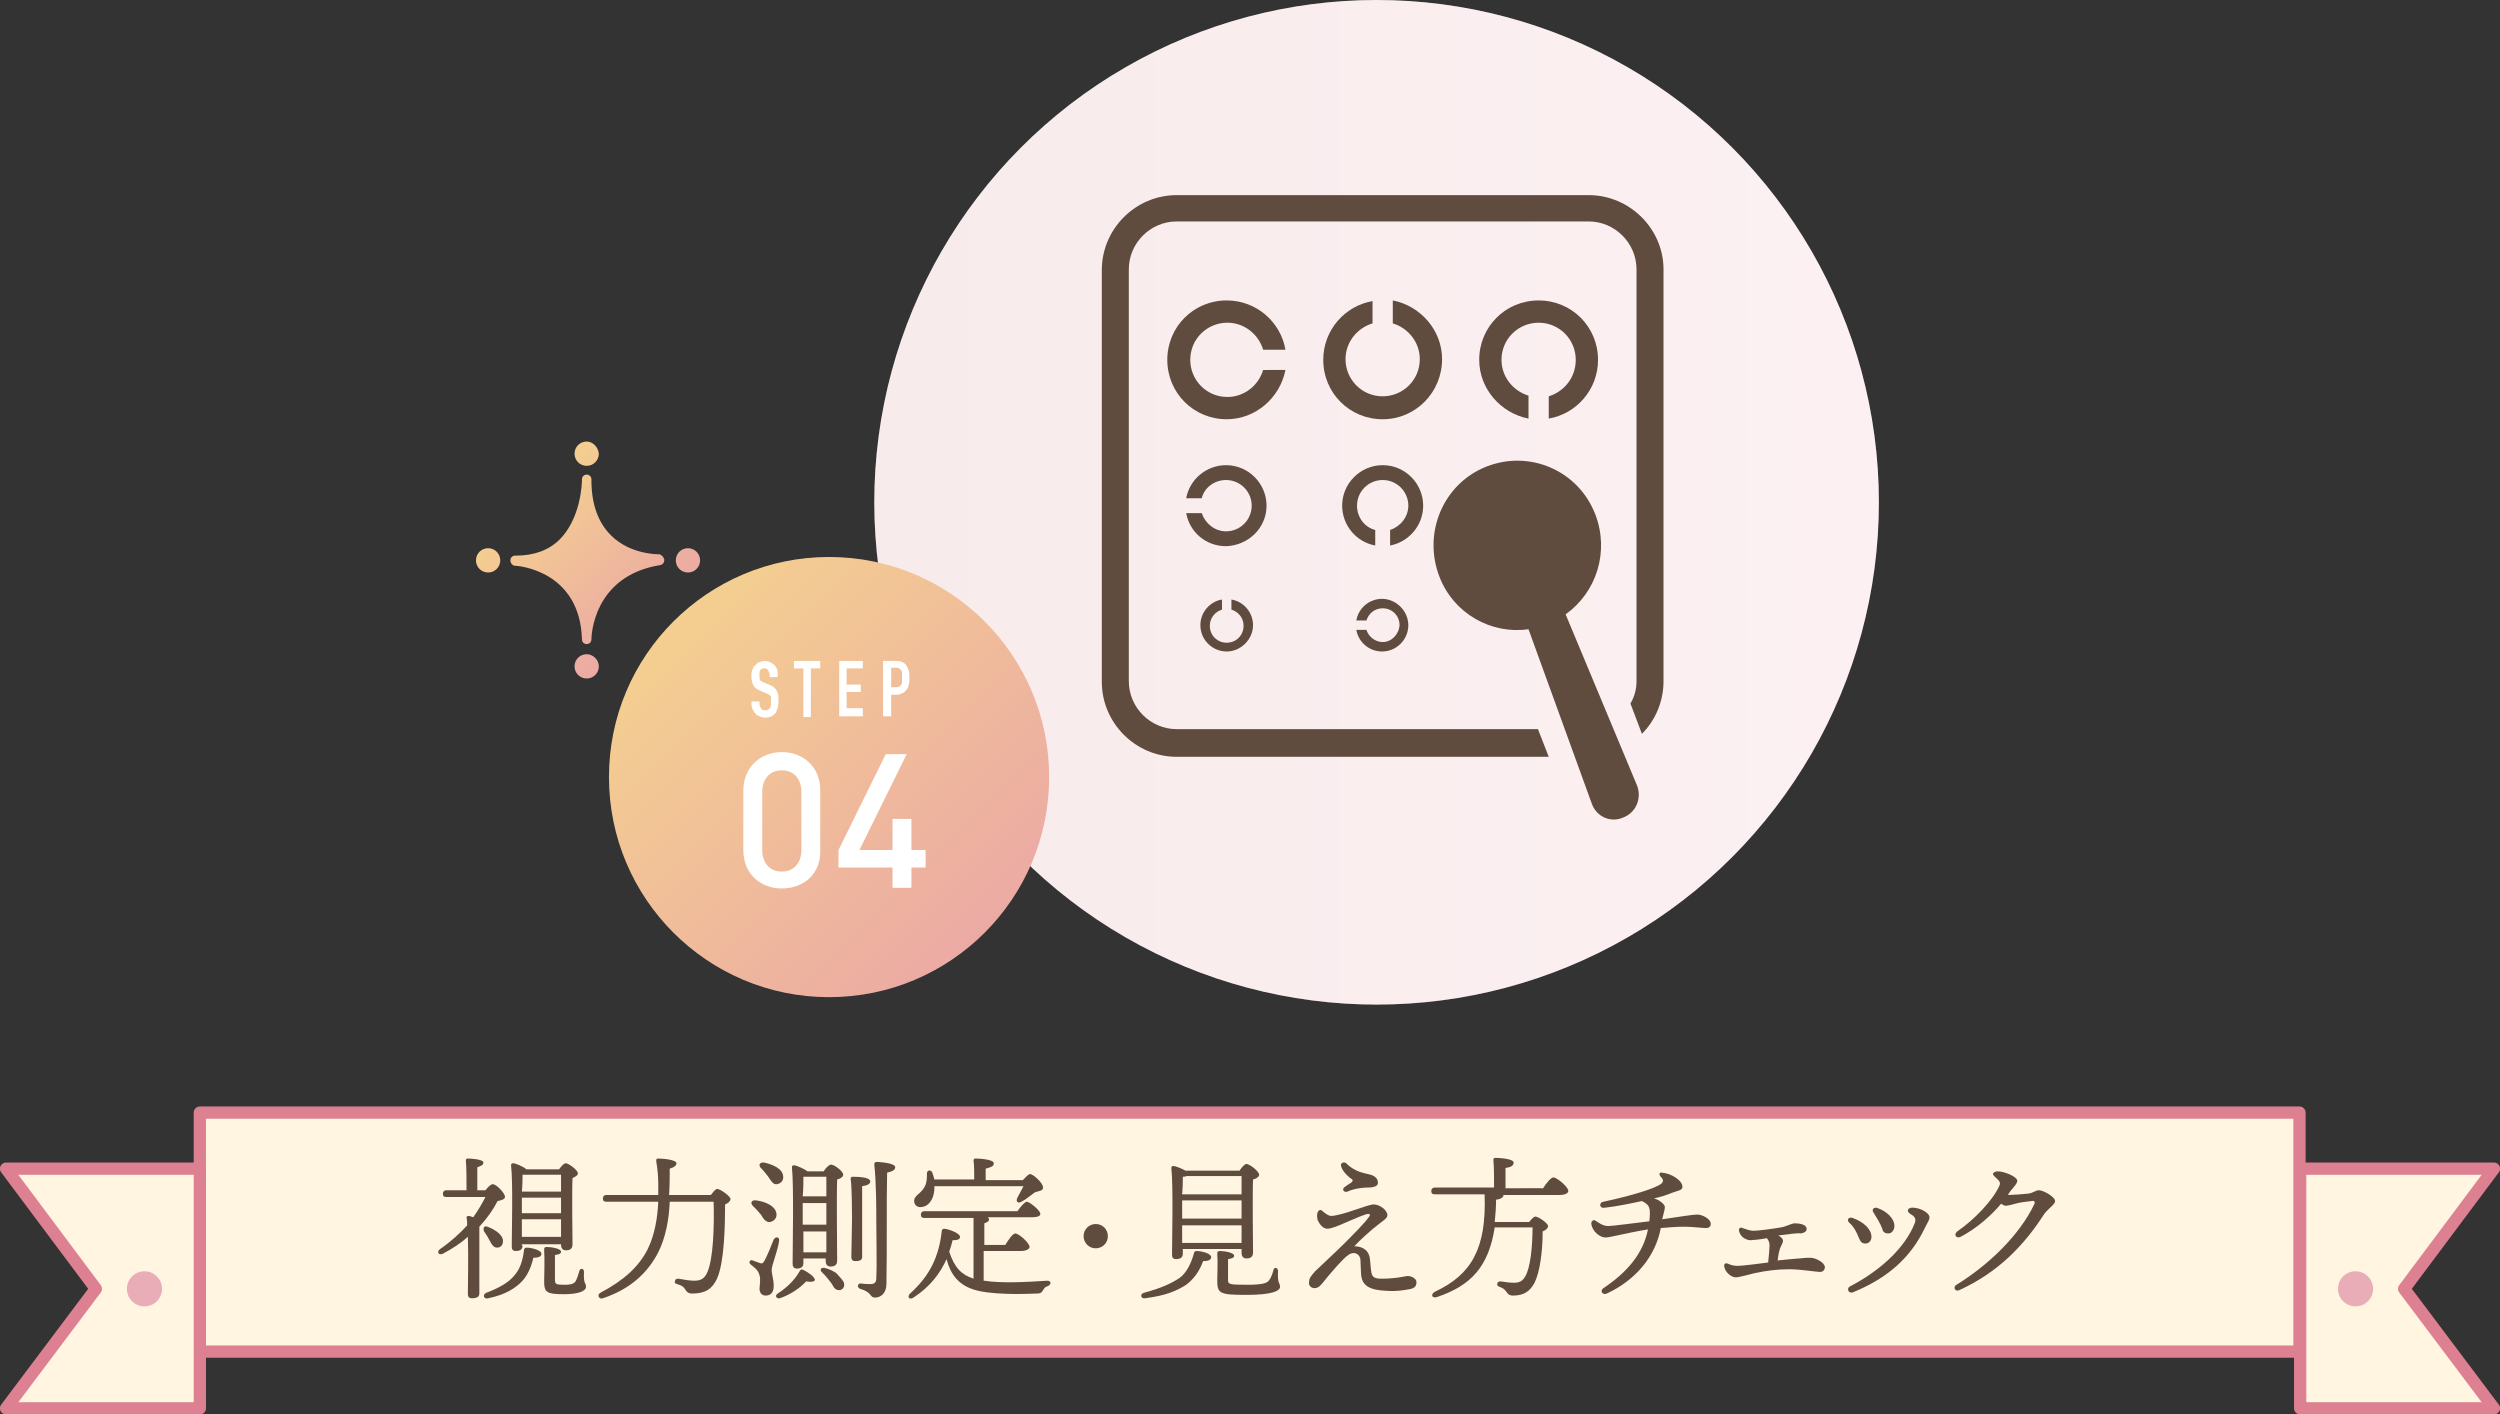 <?xml version="1.0" encoding="utf-8"?>
<!-- Generator: Adobe Illustrator 26.5.0, SVG Export Plug-In . SVG Version: 6.00 Build 0)  -->
<svg version="1.1" id="レイヤー_1" xmlns="http://www.w3.org/2000/svg" xmlns:xlink="http://www.w3.org/1999/xlink" x="0px"
	 y="0px" viewBox="0 0 370.3 209.5" style="enable-background:new 0 0 370.3 209.5;" xml:space="preserve">
<rect x="0" y="0" width="370.3" height="209.5" fill="#333333" stroke="none"/>
<style type="text/css">
	.st0{fill:#FFFFFF;}
	.st1{opacity:0.2;fill:url(#SVGID_1_);}
	.st2{fill:#FFF5E0;stroke:#DD8192;stroke-width:1.818;stroke-linecap:round;stroke-linejoin:round;stroke-miterlimit:10;}
	.st3{fill:#E9ADB8;}
	.st4{fill:#604C3F;}
	.st5{fill:url(#SVGID_00000173879631869262567060000014901621154429446079_);}
	.st6{fill:none;}
	.st7{fill:url(#SVGID_00000109029291039736027070000004497863065667167120_);}
</style>
<g>
	<circle class="st0" cx="203.9" cy="74.4" r="74.4"/>
	<linearGradient id="SVGID_1_" gradientUnits="userSpaceOnUse" x1="129.531" y1="74.407" x2="278.345" y2="74.407">
		<stop  offset="0" style="stop-color:#DC9B9E"/>
		<stop  offset="1" style="stop-color:#EFB6C0"/>
	</linearGradient>
	<circle class="st1" cx="203.9" cy="74.4" r="74.4"/>
	<g>
		<rect x="29.6" y="164.8" class="st2" width="311" height="35.4"/>
		<polygon class="st2" points="369.4,208.6 340.7,208.6 340.7,173.1 369.4,173.1 356.1,190.9 		"/>
		<circle class="st3" cx="348.9" cy="190.9" r="2.6"/>
		<polygon class="st2" points="0.9,208.6 29.6,208.6 29.6,173.1 0.9,173.1 14.2,190.9 		"/>
		<circle class="st3" cx="21.4" cy="190.9" r="2.6"/>
	</g>
	<g>
		<g>
			<path class="st4" d="M71.9,176.3c0.4-0.5,0.8-0.9,1.1-0.9c0.5,0,1.8,1.3,1.8,1.9c0,0.3-0.5,0.5-1.1,0.6c-0.6,1.2-1.5,2.5-2.7,3.8
				c0,1.2,0,4,0,4.6c0,0.9,0,4.7,0,5.3c0,0.5-0.4,0.7-1.1,0.7c-0.4,0-0.6-0.2-0.6-0.6c0-1.5,0.1-5.4,0-8.5c-1,0.9-2.2,1.7-3.7,2.5
				c-0.6,0.3-1-0.3-0.4-0.7c1.6-1.1,2.9-2.3,4-3.5c0-0.4,0-0.8-0.1-1.1c0-0.2,0.1-0.3,0.3-0.3c0.2,0,0.4,0.1,0.7,0.2
				c0.7-1,1.3-2,1.8-3h-5.8c-0.3,0-0.5-0.1-0.5-0.5c0-0.3,0.2-0.5,0.5-0.5h3c0-1.5,0-3.4-0.1-4.4c0-0.2,0.1-0.3,0.3-0.3
				c0.4,0,2.3,0.1,2.3,0.6c0,0.4-0.4,0.5-0.9,0.7v3.4H71.9z M80.2,185.7c0,0.4-0.4,0.6-1.2,0.6c-0.3,1.3-0.8,2.5-1.6,3.4
				c-1,1.1-2.6,2.1-5.1,2.6c-0.6,0.2-0.9-0.5-0.3-0.8c2.1-0.8,3.4-1.6,4.2-2.6c0.8-0.9,1.2-2.1,1.4-3.6c0-0.3,0.1-0.5,0.4-0.5
				C78.8,184.8,80.2,185.2,80.2,185.7z M72.2,181.7c1.1,0.4,2.3,1.2,2.3,2.1c0,0.6-0.3,1-0.9,1c-0.5,0-0.8-0.5-1.1-1.1
				c-0.2-0.4-0.5-0.9-0.8-1.3C71.5,181.9,71.7,181.5,72.2,181.7z M77.4,184.5c0,0.5-0.3,0.8-1,0.8c-0.4,0-0.6-0.2-0.6-0.6
				c0-2.1,0.2-9.5-0.1-12.1c0-0.2,0.1-0.3,0.3-0.3c0.4,0,1.5,0.5,2,0.9h4.8c0.3-0.4,0.7-0.9,1-0.9c0.4,0,1.8,1,1.8,1.5
				c0,0.3-0.4,0.5-0.8,0.7c-0.1,2.2,0,8.7,0,9.8c0,0.7-0.4,0.9-1,0.9c-0.5,0-0.7-0.4-0.7-0.8v-0.1h-5.8V184.5z M77.4,174
				c0,0.5,0,1.5-0.1,2.5h5.8c0-1,0-1.9,0-2.5H77.4z M77.3,179.7h5.8v-2.3h-5.8v1.4V179.7z M83.1,183.2l0-2.6h-5.8l0,2.6H83.1z
				 M86.8,190.6c0,0.6-1,1.1-3.3,1.1c-2.5,0-2.9-0.3-2.9-1.8c0-0.7,0.1-3.3,0-4.8c0-0.3,0.1-0.4,0.4-0.4c0.5,0,2.1,0.2,2.1,0.7
				c0,0.3-0.3,0.4-0.9,0.5c0,1.1,0,2.8,0,3.6c0,0.7,0.1,0.8,1.4,0.8c1.1,0,1.5-0.2,1.7-0.6c0.2-0.4,0.4-1,0.5-1.4
				c0.1-0.5,0.7-0.5,0.7,0.1C86.4,190.2,86.8,190,86.8,190.6z"/>
			<path class="st4" d="M105.3,177c0.3-0.4,0.7-0.9,0.9-0.9c0.5,0,2,1.1,2,1.5c0,0.3-0.3,0.6-0.8,0.8c0,3-0.1,8.6-1.2,11
				c-0.7,1.5-1.7,2.2-3.7,2.2c-0.6,0-0.8-0.3-1-0.6c-0.3-0.5-0.6-0.6-1.2-0.8c-0.4-0.1-0.4-0.3-0.3-0.5c0-0.2,0.2-0.3,0.5-0.3
				c0.6,0.1,1.6,0.3,2.3,0.3c1,0,1.5-0.3,1.9-1.1c1-2,1.1-7.3,1-10.6h-6.5c-0.1,2.6-0.6,5.3-1.7,7.5c-1.5,2.9-4,5.4-8.2,6.8
				c-0.6,0.2-0.9-0.5-0.4-0.8c3.6-1.9,5.7-3.9,7-6.4c1.1-2.2,1.5-4.8,1.6-7.1h-7.7c-0.3,0-0.5-0.1-0.5-0.5c0-0.3,0.2-0.5,0.5-0.5
				h7.7c0-0.6,0-1.2,0-1.7c0-0.9-0.1-2.2-0.3-3.3c0-0.3,0-0.4,0.3-0.4c0.8,0,2.7,0.2,2.7,0.7c0,0.3-0.3,0.6-1,0.8
				c0,1.3,0,2.6-0.1,3.9H105.3z"/>
			<path class="st4" d="M114.3,188.1c0,0.7,0.3,1.3,0.3,2.4c0,1-0.5,1.4-1.2,1.4s-0.9-0.6-0.9-1s0.2-1.4,0-2
				c-0.2-0.8-0.7-1.1-1.3-1.6c-0.4-0.3-0.1-0.8,0.3-0.6c0.3,0.1,0.8,0.3,1.1,0.4c0.3,0.1,0.4,0,0.6-0.3c0.4-0.7,1.1-2.4,1.4-3.2
				c0.3-0.5,0.9-0.4,0.8,0.2C115.2,185.3,114.3,187.4,114.3,188.1z M111.5,178.6c-0.4-0.4-0.2-0.9,0.5-0.8c1.4,0.2,2.8,0.8,3,1.9
				c0.1,0.6-0.2,1.1-0.9,1.3c-0.6,0.1-1-0.4-1.4-1.1C112.3,179.4,111.9,179,111.5,178.6z M112.7,173c-0.4-0.4-0.2-0.9,0.5-0.8
				c1.3,0.3,2.7,0.9,2.8,2c0.1,0.6-0.3,1.1-0.9,1.2c-0.6,0.1-0.9-0.5-1.3-1.1C113.4,173.8,113.1,173.4,112.7,173z M120.7,189.6
				c-0.1,0.3-0.7,0.3-1.3,0.2c-0.9,1-2.4,2-3.9,2.5c-0.5,0.1-0.8-0.4-0.3-0.7c1.5-1,2.5-2,3.3-3.4c0.1-0.2,0.3-0.2,0.5-0.1
				C119.6,188.4,120.7,189.1,120.7,189.6z M119,187.1c0,0.5-0.3,0.8-1,0.8c-0.4,0-0.6-0.3-0.6-0.7c0-2.3,0.2-11.5-0.1-14.3
				c0-0.2,0.1-0.3,0.3-0.3c0.3,0,1.5,0.5,2,0.9h2.4c0.3-0.5,0.8-1,1.1-1c0.5,0,1.8,1,1.8,1.5c0,0.3-0.4,0.6-0.9,0.7
				c-0.1,2.6,0,10.7,0,12c0,0.7-0.4,0.9-1,0.9c-0.5,0-0.7-0.4-0.7-0.8v-0.4H119V187.1z M118.9,181.4h3.5l0-3.2h-3.5v1.9V181.4z
				 M119,174.3c0,0.6,0,1.8-0.1,2.9h3.5c0-1.3,0-2.3,0-2.9H119z M122.4,185.5l0-3.1H119l0,3.1H122.4z M125,190
				c0.2,0.7-0.3,1.1-0.7,1.1c-0.4,0-0.7-0.2-0.9-0.6c-0.2-0.4-0.4-0.6-0.7-1c-0.3-0.4-0.6-0.7-1-1.1c-0.3-0.3-0.1-0.7,0.4-0.6
				c0.6,0.1,1.4,0.5,1.8,0.8C124.3,189.1,124.8,189.5,125,190z M126.7,186.8c-0.4,0-0.6-0.2-0.6-0.6c0-0.7,0.1-4.6,0.1-5.6
				c0-0.8,0-4.6-0.2-6c0-0.2,0.1-0.3,0.3-0.3c1.1,0,2.6,0.1,2.6,0.7c0,0.4-0.5,0.6-1.2,0.7c0,0.9,0,4.2,0,4.9c0,0.9,0,5,0,5.6
				C127.7,186.6,127.4,186.8,126.7,186.8z M132.6,172.9c0,0.4-0.4,0.6-1.2,0.8c-0.1,3.9,0,11.1-0.1,16.5c0,1.3-0.8,2-1.7,2
				c-0.8,0-0.4-0.8-2.2-1.3c-0.5-0.2-0.4-0.8,0.1-0.8c0.6,0.1,1.1,0.1,1.4,0.1c0.6,0,0.9-0.2,0.9-0.9c0.1-1.6,0-5.8,0-8.2
				c0-1.7,0-6-0.3-8.6c0-0.3,0.1-0.4,0.5-0.4C131.3,172.2,132.6,172.4,132.6,172.9z"/>
			<path class="st4" d="M145.8,189.7c2.4,0.4,6.3,0.2,9.3,0c0.7,0,0.6,0.6,0.1,0.8c-0.4,0.1-0.5,0.3-0.7,0.6
				c-0.2,0.3-0.3,0.5-0.9,0.5c-2.2,0.1-7,0.2-9.4-0.6c-2.2-0.7-3.4-2.2-4-4.5c-0.9,2-2.3,4-4.9,5.7c-0.6,0.4-1-0.1-0.5-0.6
				c3-2.7,4.3-5.6,4.7-9.3c0-0.2,0.2-0.3,0.4-0.3c0.8,0.1,2.3,0.7,2.3,1.2c0,0.4-0.4,0.5-1.1,0.5c-0.1,0.5-0.3,1.1-0.5,1.7
				c0.8,2.4,1.8,3.4,3.6,4v-9h-7.3c-0.3,0-0.5-0.1-0.5-0.5c0-0.3,0.2-0.5,0.5-0.5h13.8c0.5-0.7,1.1-1.4,1.4-1.4c0.4,0,2,1.3,2,1.8
				c0,0.3-0.4,0.5-1.2,0.5h-6.6c0.1,0.1,0.2,0.2,0.2,0.3c0,0.3-0.2,0.4-0.7,0.6v3.2h3.1c0.5-0.8,1.1-1.7,1.5-1.7
				c0.5,0,2.1,1.4,2.1,2c0,0.3-0.5,0.6-1.3,0.6h-5.5V189.7z M138.4,175.7c0,0.2,0,0.3,0,0.5c-0.1,1.5-0.9,2.6-2.1,2.6
				c-0.5,0-0.9-0.4-0.9-0.9c0-0.9,1-1,1.6-2.2c0.3-0.6,0.3-1.3,0.3-1.9c0-0.5,0.6-0.6,0.8-0.1c0.1,0.3,0.2,0.6,0.3,1h5.9
				c0-1,0-2.1-0.1-2.8c0-0.2,0.1-0.3,0.3-0.3c0.4,0,2.7,0.1,2.7,0.7c0,0.5-0.5,0.6-1.2,0.8v1.7h5.5c0.4-0.4,0.8-0.9,1.1-0.9
				c0.4,0,1.9,1.3,1.9,2c0,0.5-0.6,0.5-1.2,0.7c-0.7,0.5-1.4,1.1-2,1.4c-0.5,0.3-0.9,0-0.6-0.6c0.3-0.6,0.6-1.1,0.9-1.7H138.4z"/>
			<path class="st4" d="M160.5,183.1c0-1,0.8-1.8,1.8-1.8s1.8,0.8,1.8,1.8s-0.8,1.8-1.8,1.8S160.5,184.1,160.5,183.1z"/>
			<path class="st4" d="M179.4,186.2c0,0.4-0.4,0.6-1.2,0.6c-0.5,1.4-1.3,2.6-2.5,3.5c-1.4,0.9-3,1.6-6.1,2
				c-0.6,0.1-0.8-0.6-0.2-0.8c2.6-0.7,4.1-1.4,5.3-2.2c1-0.7,1.7-2.1,2.1-3.5c0.1-0.3,0.1-0.5,0.4-0.5
				C178.1,185.3,179.4,185.7,179.4,186.2z M175.2,185.7c0,0.5-0.3,0.8-1,0.8c-0.4,0-0.6-0.2-0.6-0.6c0-2.1,0.2-10.2-0.1-12.9
				c0-0.2,0.1-0.3,0.3-0.3c0.3,0,1.3,0.4,1.8,0.7h8c0.3-0.5,0.8-1,1-1c0.5,0,1.9,1.1,1.9,1.6c0,0.3-0.4,0.6-0.9,0.7
				c-0.1,2.5,0,9.5,0,10.8c0,0.7-0.4,0.9-1,0.9c-0.5,0-0.7-0.4-0.7-0.8V185h-8.7V185.7z M175.7,174.2c-0.1,0.1-0.3,0.1-0.5,0.1
				c0,0.5,0,1.5-0.1,2.6h8.8c0-1.1,0-2.1,0-2.7H175.7z M175.1,180.5h8.8v-2.7h-8.8v1.7V180.5z M183.9,184.1l0-2.6h-8.8l0,2.6H183.9z
				 M189.6,190.6c0,0.6-1.1,1.2-5,1.2c-3.9,0-4.3-0.2-4.3-2.1c0-0.7,0.1-2.7,0-4c0-0.3,0.1-0.4,0.4-0.4c0.5,0,2.1,0.2,2.1,0.7
				c0,0.3-0.3,0.4-0.9,0.5c0,0.9,0,2.2,0,3c0,0.7,0,0.8,2.7,0.8c2.3,0,3.1-0.2,3.4-0.7c0.3-0.4,0.5-1,0.6-1.4
				c0.1-0.6,0.7-0.5,0.7,0.1C189.2,190.2,189.6,190,189.6,190.6z"/>
			<path class="st4" d="M195.9,179.4c0.4,0.3,0.8,0.7,1.3,0.7c0.6,0,2.1-0.4,3.5-0.9c1.2-0.4,2.3-0.8,2.8-0.8c0.8,0,2,0.8,2,1.6
				c0,0.5-0.8,0.9-1.5,1.5c-0.8,0.6-2.5,2.1-3.4,3.1c1,0,2.1,0.4,2.3,1.8c0.1,0.6,0.1,1.3,0.2,1.9c0.1,0.8,0.4,1.1,1.5,1.1
				c2.3,0,3.6-0.4,3.9-0.4c0.7,0,1.4,0.5,1.3,1c0,0.6-0.4,0.9-1.3,1c-0.6,0.1-1.5,0.3-3.1,0.2c-2.6-0.1-3.7-0.8-3.8-2.5
				c0-0.6-0.1-1.7-0.1-2.2c-0.1-0.5-0.4-0.8-0.9-0.9c-0.6,0-1,0.3-1.7,1c-0.8,0.8-2.1,2.3-2.8,3.2c-0.5,0.6-0.8,1-1.4,1
				c-0.5,0-0.9-0.4-0.8-0.9c0-0.6,0.3-0.9,0.9-1.6c0.7-0.7,3-2.8,4.2-4c1.5-1.5,3.2-3.2,3.8-4.1c0.2-0.2,0.1-0.4-0.1-0.4
				c-0.5,0-2.2,0.8-3.2,1.2c-1.1,0.5-2.3,1-2.9,1c-0.6,0-1.1-0.6-1.4-1.2c-0.1-0.3-0.2-0.9,0-1.3
				C195.4,179.2,195.6,179.1,195.9,179.4L195.9,179.4z M199.4,172.3c0.9,0.9,1.8,1.3,3.2,1.6c1.1,0.2,1.5,0.7,1.5,1.3
				c0,0.4-0.4,0.7-1.5,0.7c-0.7,0-1.3,0.1-1.8,0.2c-0.4,0.1-0.8,0.2-1.2,0.4c-0.6,0.2-0.9-0.4-0.4-0.7c0.4-0.3,0.6-0.4,0.9-0.6
				c0.4-0.3,0.3-0.5-0.1-0.7c-0.5-0.4-1.1-1-1.3-1.6C198.4,172.3,199,172,199.4,172.3L199.4,172.3z"/>
			<path class="st4" d="M228.5,176.1c0.5-0.8,1.2-1.7,1.6-1.7c0.5,0,2.2,1.4,2.2,2c0,0.3-0.4,0.6-1.3,0.6h-8.3v0
				c0,0.3-0.3,0.6-1.1,0.7c0,1.2-0.1,2.3-0.2,3.3h5.1c0.3-0.4,0.7-0.8,0.9-0.8c0.5,0,1.9,1,1.9,1.4c0,0.3-0.3,0.6-0.8,0.8
				c0,2.9-0.4,6-1.2,7.6c-0.7,1.3-1.6,1.9-3.2,1.9c-0.6,0-0.8-0.3-1-0.6c-0.3-0.4-0.5-0.5-1-0.7c-0.3-0.1-0.4-0.3-0.3-0.5
				c0-0.2,0.2-0.3,0.5-0.3c0.6,0.1,1.3,0.2,2,0.2c0.9,0,1.3-0.4,1.6-0.9c0.8-1.3,1.1-4.5,1.1-7.3h-5.6c-0.9,5.8-3.5,8.6-8.5,10.3
				c-0.8,0.3-1.1-0.4-0.3-0.8c5.3-2.5,7.6-6.3,7.3-14.4h-7.4c-0.3,0-0.5-0.1-0.5-0.5c0-0.3,0.2-0.5,0.5-0.5h8.8c0-1.4,0-3.2-0.1-4.1
				c0-0.2,0.1-0.3,0.3-0.3c0.4,0,2.7,0.1,2.7,0.7c0,0.5-0.5,0.7-1.2,0.8v3H228.5z"/>
			<path class="st4" d="M249.2,175.8c0,0.5-0.5,0.5-1.6,0.9c-0.7,0.3-1.6,0.6-2.6,0.8c0.3,0.1,0.5,0.2,0.7,0.3
				c0.6,0.4,0.9,0.7,0.9,1c0,0.4-0.2,0.9-0.4,1.8c2.8-0.4,4.5-0.7,5.2-0.7c0.7,0,2,0.6,2,1.4c0,0.3-0.2,0.6-0.7,0.6
				c-0.5,0-2.1-0.2-3.2-0.2c-1.1,0-2.4,0.1-3.5,0.2c-0.8,4.2-3.7,7.7-8,9.7c-0.6,0.3-1.1-0.4-0.5-0.8l0,0c3.6-2.4,5.9-5.2,6.6-8.7
				c-3.1,0.5-5.6,1.2-6.3,1.2c-0.8,0-2-0.9-2.1-2.1c0-0.3,0.3-0.6,0.6-0.4c0.5,0.3,1.1,0.8,1.9,0.8c0.7,0,4.3-0.5,6.1-0.7
				c0.2-2,0.1-2.4-1.1-3c-1.4,0.3-3.7,0.8-5.6,1c-0.7,0.1-0.8-0.8-0.1-0.9c4.2-0.9,7.8-2,8.6-2.7c0.4-0.4,0.2-0.7-0.2-1.1
				c-0.2-0.3-0.1-0.6,0.3-0.5C247.5,173.8,249.2,174.8,249.2,175.8z"/>
			<path class="st4" d="M263.4,183c0.4,0.2,0.7,0.5,0.7,0.8c0,0.3-0.4,0.9-0.5,1.3c-0.1,0.3-0.2,0.8-0.3,1.6c1-0.1,2.9-0.3,3.3-0.3
				c0.6-0.1,1.3-0.1,1.6-0.1c0.7,0,2.1,0.7,2.1,1.4c0,0.4-0.3,0.7-0.7,0.7c-0.5,0-3-0.4-4.5-0.4c-1.9,0-3.4,0.2-5.3,0.6
				c-0.4,0.1-2.2,0.6-2.7,0.6c-0.7,0-1.6-0.8-1.7-1.6c-0.1-0.4,0.2-0.6,0.6-0.4c0.4,0.2,0.9,0.3,1.4,0.3c0.6,0,3-0.3,4.5-0.5
				c0.1-1,0.2-2,0.2-2.6c0-0.4-0.2-0.8-0.4-1c-1.1,0.2-2.1,0.3-2.4,0.3c-0.7,0-1.5-0.5-1.7-1.3c-0.1-0.4,0.1-0.7,0.5-0.5
				c0.6,0.2,1.1,0.4,1.7,0.4c0.6,0,2.9-0.3,4-0.5c0.7-0.1,1.6-0.6,2-0.6c1.1,0,1.8,0.3,1.8,0.8c0,0.4-0.3,0.6-0.9,0.7
				C266.4,182.6,264.9,182.8,263.4,183z"/>
			<path class="st4" d="M274.4,180.4c1.7,0.6,2.8,1.7,2.8,2.8c0,0.6-0.4,1-0.9,1c-0.4,0-0.7-0.2-0.9-0.7c-0.4-1-0.8-1.8-1.5-2.4
				C273.5,180.7,273.8,180.2,274.4,180.4z M274.5,191.4c-0.7,0.3-1.1-0.6-0.4-0.9c4.2-2.2,8-5.5,9.5-9.3c0.2-0.5,0.1-0.8-0.2-1.1
				c-0.6-0.4-0.8-0.5-0.8-0.8c0-0.3,0.4-0.5,1-0.4c1,0.1,2.2,0.8,2.2,1.4c0,0.4-0.2,0.6-0.7,1.6C283,186.3,279.6,189.3,274.5,191.4
				L274.5,191.4z M278,178.9c1.5,0.5,2.6,1.6,2.6,2.7c0,0.6-0.4,1.1-0.9,1.1c-0.5,0-0.8-0.2-0.9-0.7c-0.3-0.8-0.8-1.6-1.3-2.4
				C277.2,179.2,277.5,178.8,278,178.9z"/>
			<path class="st4" d="M296.2,175.5c0.1-0.3,0-0.5-0.3-0.8c-0.3-0.3-0.7-0.6-0.7-0.8c0-0.2,0.3-0.4,0.7-0.4c1,0,2.9,0.8,2.9,1.4
				c0,0.4-0.5,0.9-1,1.5c-0.1,0.2-0.3,0.4-0.4,0.6h0c0.6,0,2.1-0.1,3-0.2c0.8-0.1,1.1-0.5,1.6-0.5c0.7,0,2.4,1,2.4,1.6
				c0,0.5-0.9,1-1.6,1.9c-3,4.7-6.9,8.7-12.6,11.3c-0.6,0.3-1-0.5-0.4-0.8l0,0c5-3.1,9.4-7.5,11.5-11.9c0.2-0.4,0-0.6-0.4-0.5
				c-0.8,0.1-1.8,0.2-2.4,0.4c-0.4,0.1-1.1,0.3-1.4,0.3c-0.2,0-0.4-0.1-0.7-0.3c-1.5,1.8-3.7,3.7-6,4.9c-0.6,0.3-1.1-0.3-0.5-0.8
				C292.4,180.7,295.3,177.7,296.2,175.5z"/>
		</g>
	</g>
	
		<linearGradient id="SVGID_00000027589081285349965440000013078902111281780117_" gradientUnits="userSpaceOnUse" x1="145.875" y1="138.139" x2="99.774" y2="92.038">
		<stop  offset="0" style="stop-color:#ECAAA4"/>
		<stop  offset="1" style="stop-color:#F4CF90"/>
	</linearGradient>
	<circle style="fill:url(#SVGID_00000027589081285349965440000013078902111281780117_);" cx="122.8" cy="115.1" r="32.6"/>
	<g>
		<path class="st0" d="M115.1,100.3H114V100c0-0.3-0.1-0.5-0.2-0.7c-0.1-0.2-0.3-0.3-0.6-0.3c-0.2,0-0.3,0-0.4,0.1
			c-0.1,0.1-0.2,0.1-0.2,0.2c-0.1,0.1-0.1,0.2-0.1,0.3c0,0.1,0,0.3,0,0.4c0,0.2,0,0.3,0,0.4s0,0.2,0.1,0.3c0,0.1,0.1,0.2,0.2,0.2
			c0.1,0.1,0.2,0.1,0.4,0.2l0.9,0.4c0.3,0.1,0.5,0.2,0.6,0.4c0.2,0.1,0.3,0.3,0.4,0.5c0.1,0.2,0.1,0.4,0.2,0.6c0,0.2,0,0.5,0,0.8
			c0,0.4,0,0.7-0.1,1c-0.1,0.3-0.2,0.6-0.3,0.8c-0.2,0.2-0.4,0.4-0.6,0.5c-0.3,0.1-0.6,0.2-1,0.2c-0.3,0-0.6-0.1-0.8-0.2
			s-0.5-0.2-0.6-0.4c-0.2-0.2-0.3-0.4-0.4-0.6s-0.2-0.5-0.2-0.8v-0.4h1.2v0.4c0,0.2,0.1,0.4,0.2,0.6s0.3,0.3,0.6,0.3
			c0.2,0,0.4,0,0.5-0.1c0.1-0.1,0.2-0.1,0.3-0.3c0.1-0.1,0.1-0.2,0.1-0.4c0-0.2,0-0.3,0-0.5c0-0.2,0-0.4,0-0.5c0-0.1,0-0.3-0.1-0.3
			c-0.1-0.1-0.1-0.2-0.2-0.2c-0.1-0.1-0.2-0.1-0.4-0.2l-0.9-0.4c-0.5-0.2-0.9-0.5-1-0.8c-0.2-0.3-0.3-0.8-0.3-1.3
			c0-0.3,0-0.6,0.1-0.9s0.2-0.5,0.4-0.7c0.2-0.2,0.4-0.4,0.6-0.5c0.3-0.1,0.6-0.2,0.9-0.2c0.3,0,0.6,0.1,0.8,0.2
			c0.2,0.1,0.5,0.3,0.6,0.4c0.4,0.4,0.5,0.8,0.5,1.3V100.3z"/>
		<path class="st0" d="M119,106.2V99h-1.4v-1.1h3.9V99h-1.4v7.2H119z"/>
		<path class="st0" d="M124.3,106.2v-8.3h3.5V99h-2.4v2.4h2.1v1.1h-2.1v2.4h2.4v1.2H124.3z"/>
		<path class="st0" d="M130.8,106.2v-8.3h1.8c0.3,0,0.6,0,0.9,0.1c0.2,0.1,0.5,0.2,0.7,0.5s0.3,0.5,0.4,0.8c0.1,0.3,0.1,0.7,0.1,1.2
			c0,0.4,0,0.7-0.1,0.9c0,0.3-0.1,0.5-0.3,0.7c-0.2,0.3-0.4,0.5-0.7,0.6c-0.3,0.2-0.6,0.2-1.1,0.2H132v3.2H130.8z M132,99v2.8h0.6
			c0.2,0,0.4,0,0.6-0.1c0.1-0.1,0.2-0.2,0.3-0.3c0.1-0.1,0.1-0.3,0.1-0.4s0-0.4,0-0.6c0-0.2,0-0.4,0-0.6c0-0.2,0-0.3-0.1-0.5
			c-0.1-0.1-0.2-0.2-0.3-0.3c-0.1-0.1-0.3-0.1-0.5-0.1H132z"/>
	</g>
	<g>
		<path class="st0" d="M115.8,131.6c-3.1,0-5.7-2.1-5.7-5.7v-8.8c0-3.5,2.6-5.7,5.7-5.7c3.1,0,5.7,2.1,5.7,5.7v8.8
			C121.6,129.5,119,131.6,115.8,131.6z M118.7,117.3c0-1.9-1.1-3.2-2.9-3.2c-1.8,0-2.9,1.3-2.9,3.2v8.6c0,1.9,1.1,3.2,2.9,3.2
			c1.8,0,2.9-1.3,2.9-3.2V117.3z"/>
		<path class="st0" d="M135,128.5v3h-2.8v-3h-8v-2.6l7-14.2h3.1l-7,14.2h4.9v-4.6h2.8v4.6h2.1v2.6H135z"/>
	</g>
	<g>
		<g>
			<path class="st4" d="M187.1,54.8c-0.7,2.3-2.8,4-5.3,4c-3.1,0-5.5-2.5-5.5-5.5c0-3.1,2.5-5.5,5.5-5.5c2.5,0,4.6,1.7,5.3,4h3.3
				c-0.7-4.1-4.3-7.3-8.7-7.3c-4.9,0-8.8,3.9-8.8,8.8s3.9,8.8,8.8,8.8c4.3,0,7.9-3.2,8.7-7.3H187.1z"/>
			<path class="st4" d="M187.6,74.9c0-3.3-2.7-6-6-6c-2.9,0-5.4,2.1-5.9,4.9h2.3c0.4-1.6,1.9-2.7,3.6-2.7c2.1,0,3.8,1.7,3.8,3.8
				c0,2.1-1.7,3.8-3.8,3.8c-1.7,0-3.1-1.2-3.6-2.7h-2.3c0.5,2.8,2.9,4.9,5.9,4.9C184.9,80.8,187.6,78.2,187.6,74.9z"/>
			<path class="st4" d="M181,90.3v-1.5c-1.8,0.3-3.2,1.9-3.2,3.8c0,2.2,1.8,3.9,3.9,3.9s3.9-1.8,3.9-3.9c0-1.9-1.4-3.5-3.2-3.8v1.5
				c1,0.3,1.8,1.2,1.8,2.4c0,1.4-1.1,2.5-2.5,2.5s-2.5-1.1-2.5-2.5C179.2,91.5,180,90.6,181,90.3z"/>
			<path class="st4" d="M204.8,95.1c-1.1,0-2.1-0.8-2.4-1.8h-1.5c0.3,1.8,1.9,3.2,3.8,3.2c2.2,0,3.9-1.8,3.9-3.9s-1.8-3.9-3.9-3.9
				c-1.9,0-3.5,1.4-3.8,3.2h1.5c0.3-1,1.2-1.8,2.4-1.8c1.4,0,2.5,1.1,2.5,2.5C207.2,94,206.1,95.1,204.8,95.1z"/>
			<path class="st4" d="M210.8,74.9c0-3.3-2.7-6-6-6c-3.3,0-6,2.7-6,6c0,2.9,2.1,5.4,4.9,5.9v-2.3c-1.6-0.4-2.7-1.9-2.7-3.6
				c0-2.1,1.7-3.8,3.8-3.8c2.1,0,3.8,1.7,3.8,3.8c0,1.7-1.2,3.1-2.7,3.6v2.3C208.6,80.3,210.8,77.9,210.8,74.9z"/>
			<path class="st4" d="M213.6,53.2c0-4.3-3.2-7.9-7.3-8.7v3.4c2.3,0.7,4,2.8,4,5.3c0,3.1-2.5,5.5-5.5,5.5c-3.1,0-5.5-2.5-5.5-5.5
				c0-2.5,1.7-4.6,4-5.3v-3.3c-4.1,0.7-7.3,4.3-7.3,8.7c0,4.9,3.9,8.8,8.8,8.8S213.6,58.1,213.6,53.2z"/>
			<path class="st4" d="M229.4,58.7V62c4.1-0.7,7.3-4.3,7.3-8.7c0-4.9-3.9-8.8-8.8-8.8c-4.9,0-8.8,3.9-8.8,8.8
				c0,4.3,3.2,7.9,7.3,8.7v-3.4c-2.3-0.7-4-2.8-4-5.3c0-3.1,2.5-5.5,5.5-5.5c3.1,0,5.5,2.5,5.5,5.5C233.4,55.9,231.7,58,229.4,58.7z
				"/>
			<path class="st4" d="M235.3,28.9h-61c-6.1,0-11.1,5-11.1,11.1v61c0,6.1,5,11.1,11.1,11.1h55.1l-1.6-4.1h-53.5
				c-3.9,0-7.1-3.2-7.1-7.1v-61c0-3.9,3.2-7.1,7.1-7.1h61c3.9,0,7.1,3.2,7.1,7.1v61c0,1.2-0.3,2.3-0.9,3.3l1.7,4.5
				c2-2,3.2-4.8,3.2-7.8v-61C246.4,33.9,241.4,28.9,235.3,28.9z"/>
		</g>
		<g>
			<path class="st4" d="M242.5,116.4l-10.6-25.4c4.6-3.3,6.5-9.3,4.4-14.8c-2.5-6.5-9.7-9.6-16.1-7.1c-6.4,2.5-9.5,9.8-7,16.3
				c2.1,5.5,7.7,8.6,13.2,7.8l9.4,25.9c0.7,1.9,2.8,2.8,4.6,2C242.3,120.4,243.2,118.3,242.5,116.4z"/>
			<path class="st6" d="M219.6,89.6c-4.6-2.7-6.2-8.6-3.8-13.3c-1.4,4.4,0.4,9.3,4.4,11.7c4.7,2.8,10.8,1.2,13.5-3.6
				c0.1-0.1,0.1-0.3,0.2-0.4c-0.2,0.7-0.5,1.4-0.9,2.1C230.4,90.8,224.3,92.4,219.6,89.6z"/>
		</g>
	</g>
	
		<linearGradient id="SVGID_00000059995862359429227620000015722308357449855163_" gradientUnits="userSpaceOnUse" x1="95.996" y1="92.047" x2="77.711" y2="73.763">
		<stop  offset="0" style="stop-color:#ECAAA4"/>
		<stop  offset="1" style="stop-color:#F4CF90"/>
	</linearGradient>
	<path style="fill:url(#SVGID_00000059995862359429227620000015722308357449855163_);" d="M98.4,82.9c0,0.4-0.2,0.7-0.6,0.8
		c-10,1.6-10.2,10.6-10.2,11c0,0.4-0.3,0.7-0.7,0.7c0,0,0,0,0,0c-0.4,0-0.7-0.3-0.7-0.7c-0.3-10.2-9.5-10.9-9.9-10.9
		c-0.4,0-0.7-0.4-0.7-0.8c0-0.4,0.3-0.7,0.7-0.7c0,0,0.1,0,0.1,0c2.7,0,4.9-0.8,6.5-2.4c3.1-3.1,3.3-8.2,3.3-8.8c0,0,0,0,0-0.1
		c0-0.4,0.3-0.7,0.7-0.7s0.7,0.3,0.7,0.7c0,0,0,0.1,0,0.1c0,3.6,1,6.3,2.9,8.2c2.9,2.9,7.1,2.8,7.2,2.8C98,82.2,98.3,82.5,98.4,82.9
		z M86.9,65.4c-1,0-1.8,0.8-1.8,1.8c0,1,0.8,1.8,1.8,1.8c1,0,1.8-0.8,1.8-1.8C88.6,66.2,87.8,65.4,86.9,65.4z M86.9,96.9
		c-1,0-1.8,0.8-1.8,1.8s0.8,1.8,1.8,1.8c1,0,1.8-0.8,1.8-1.8S87.8,96.9,86.9,96.9z M101.9,81.2c-1,0-1.8,0.8-1.8,1.8
		c0,1,0.8,1.8,1.8,1.8c1,0,1.8-0.8,1.8-1.8C103.7,82,102.9,81.2,101.9,81.2z M72.3,81.2c-1,0-1.8,0.8-1.8,1.8c0,1,0.8,1.8,1.8,1.8
		c1,0,1.8-0.8,1.8-1.8C74.1,82,73.3,81.2,72.3,81.2z"/>
</g>
</svg>
